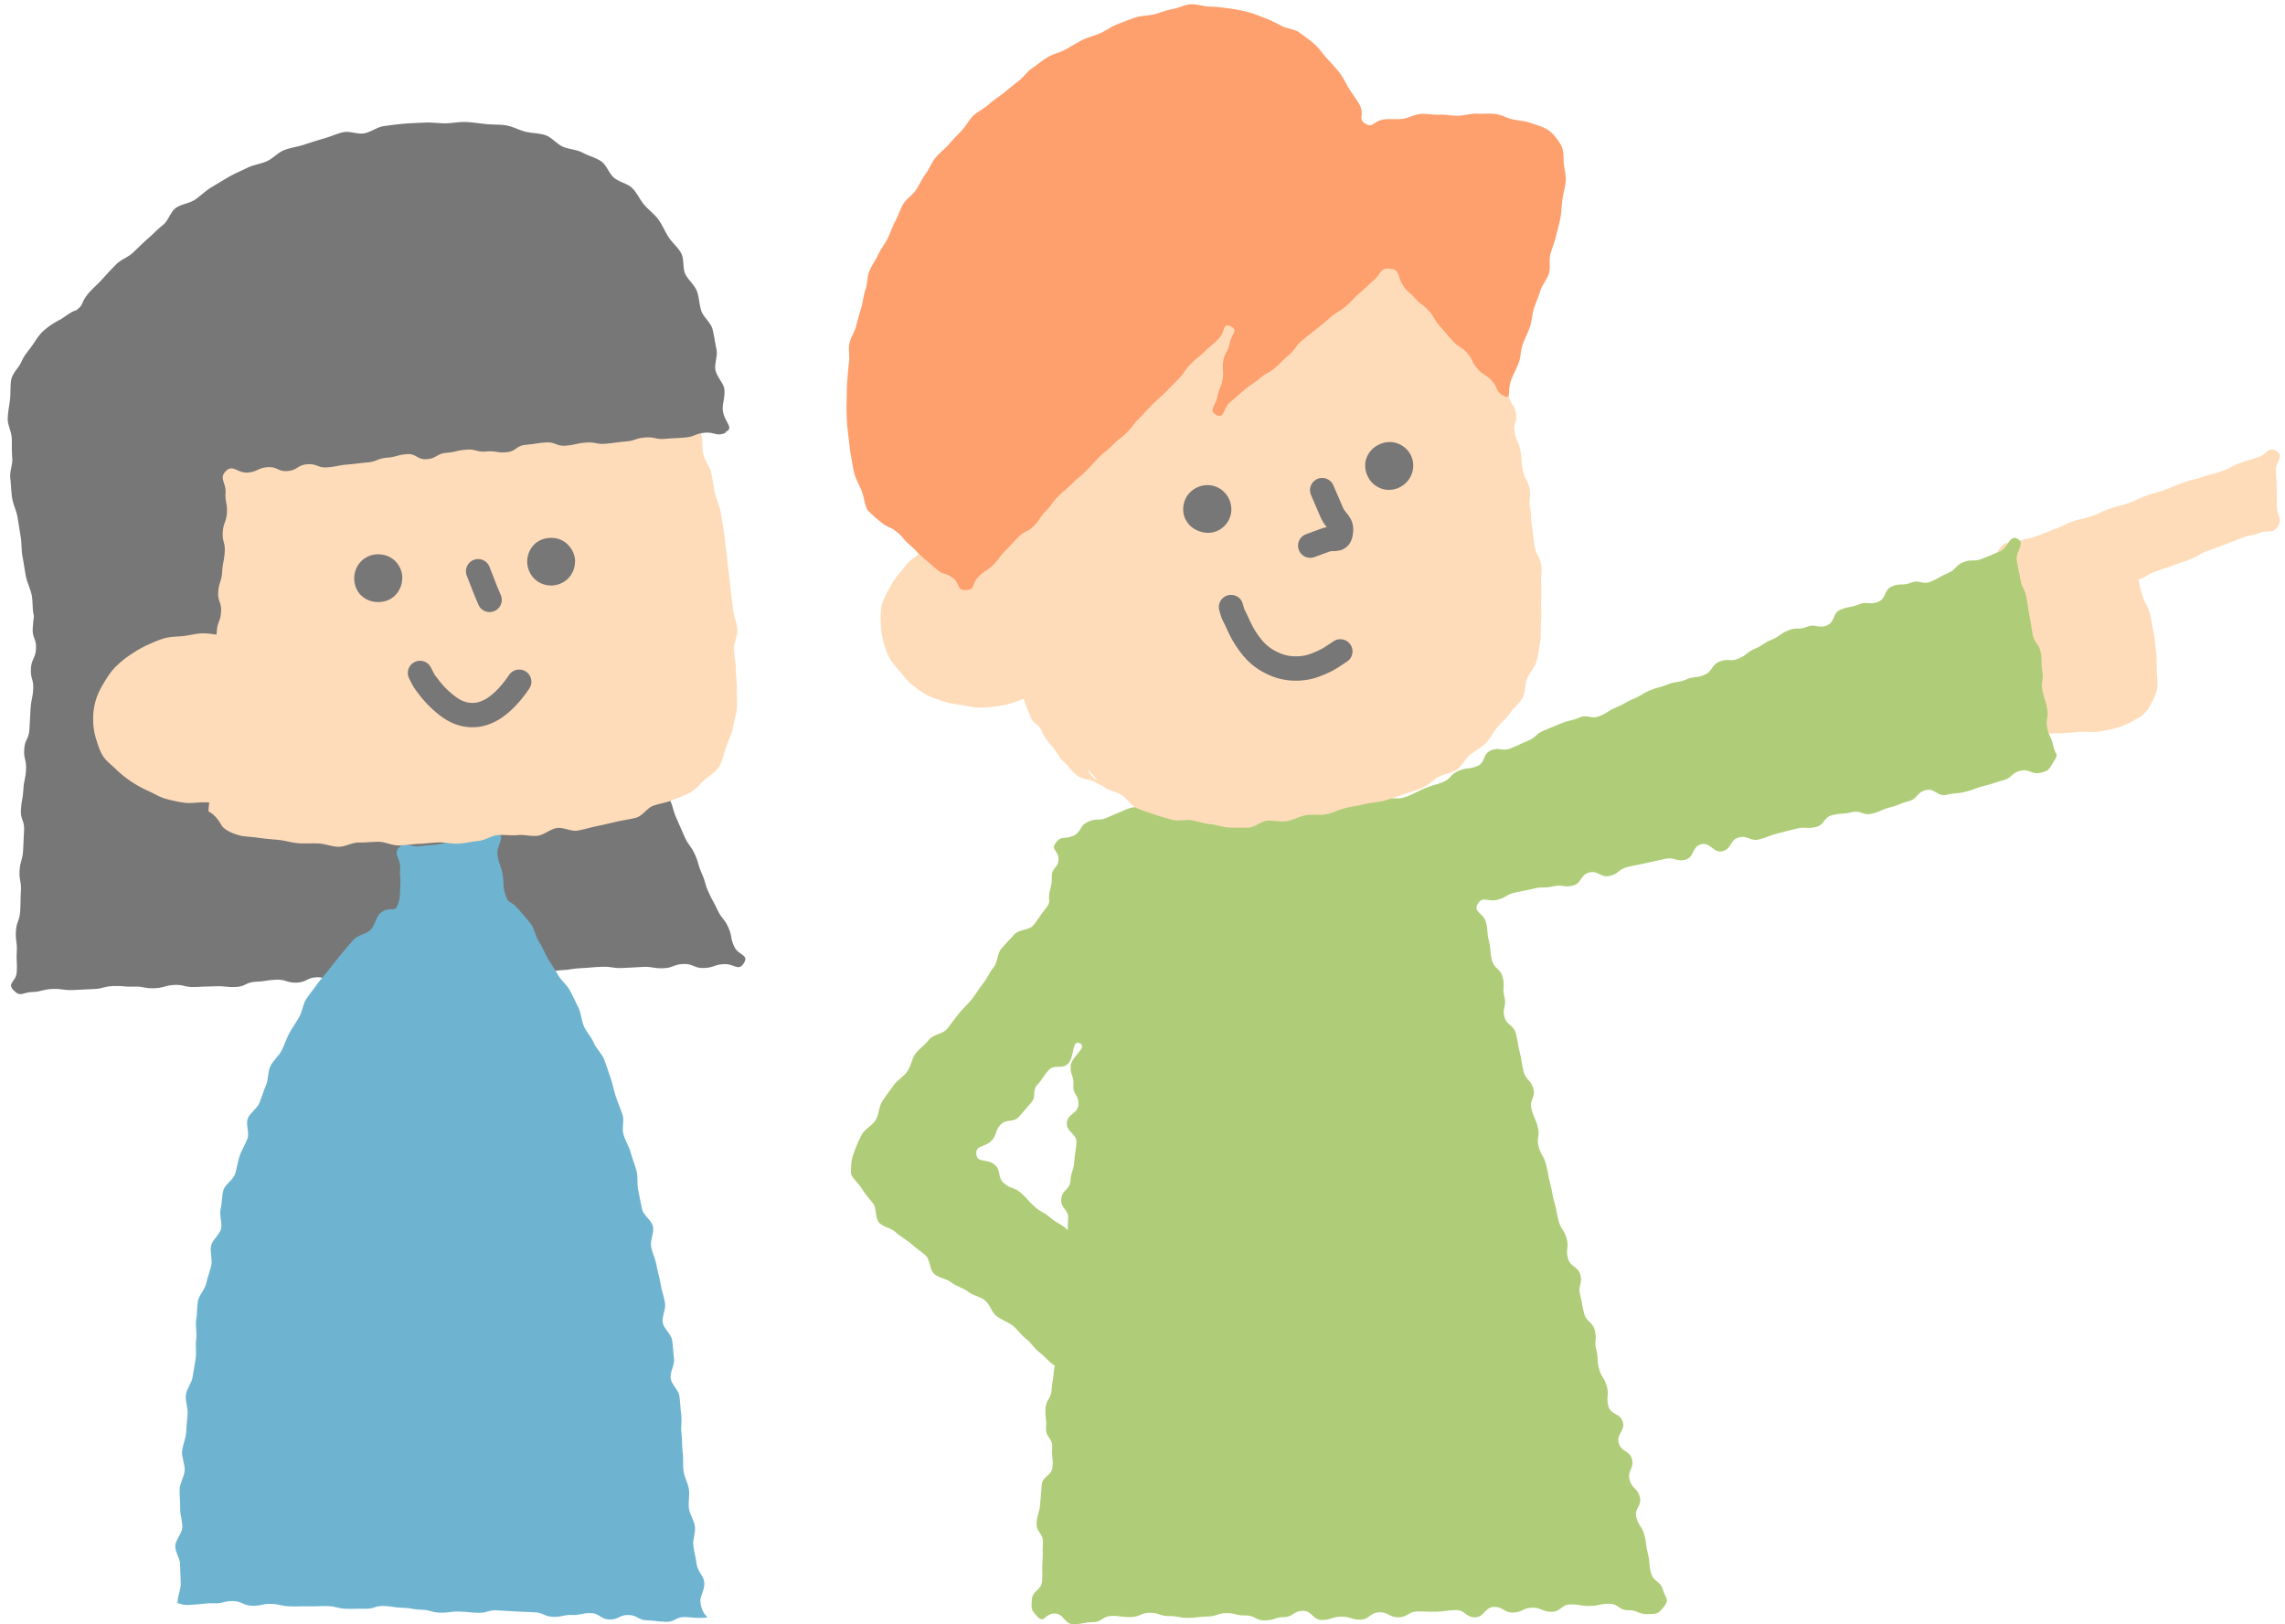 <svg xmlns="http://www.w3.org/2000/svg" width="211" height="150" fill="none" viewBox="0 0 211 150"><path fill="#FFDCB9" d="M184.641 50.674c.506-.754.821-.383 1.665-.675s.889-.18 1.744-.484.832-.349 1.687-.652.81-.417 1.665-.71c.855-.292.889-.19 1.744-.494s.821-.383 1.676-.675c.855-.304.878-.225 1.733-.529s.821-.382 1.676-.686.866-.247 1.721-.551.833-.36 1.688-.664.889-.203 1.744-.506c.855-.304.877-.225 1.732-.518.855-.292.81-.439 1.665-.742.855-.304.866-.27 1.733-.563.866-.293.956-1.046 1.721-.551.72.472-.068.844-.068 1.71s.068.866.068 1.721.022.866.022 1.733c0 .866.563 1.068.068 1.788s-.866.293-1.665.596c-.799.304-.855.158-1.654.462s-.799.315-1.597.619c-.799.303-.799.292-1.609.596-.81.303-.743.45-1.541.754-.799.303-.81.27-1.62.574s-.822.258-1.62.562-.743.45-1.553.754c0 0 .09.55.394 1.54.146.473.506.98.675 1.598.135.53.202 1.114.326 1.7.124.584.135 1.135.214 1.71.079.573.079 1.158.079 1.72 0 .597.135 1.193.045 1.733-.102.607-.372 1.125-.642 1.597a2.94 2.94 0 0 1-1.17 1.204c-.517.293-1.068.608-1.676.799s-1.204.304-1.811.405c-.608.101-1.249 0-1.856.045-.642.034-1.26.135-1.845.124-.687-.011-1.317.078-1.857.033-1.113-.101-1.395.507-1.811-.315-.382-.753-.225-.821-.326-1.654-.101-.832.112-.855.022-1.698-.09-.844-.135-.833-.236-1.665l-.202-1.676c-.102-.844-.169-.833-.27-1.666-.102-.832-.012-.843-.113-1.687s-.079-.833-.18-1.676c-.101-.844-.247-.821-.337-1.665s.27-.923.011-1.721c-.27-.844-.765-.934-.293-1.632z"/><path fill="#777" d="M4.214 39.39c-.653.663-.192.956-.248 1.879-.056.922-.034.933-.09 1.856-.056.922-.18.922-.236 1.856s.349.956.292 1.879c-.056.922 0 .934-.056 1.867-.056.934-.011.934-.067 1.868s-.08.934-.135 1.856c-.057.923-.034.934-.09 1.867-.057.934-.327.912-.383 1.846-.056.933-.124.933-.18 1.856-.056.922.36.956.304 1.89s-.416.911-.473 1.845.27.956.214 1.879c-.056.922-.191.922-.247 1.856-.057.934-.045.934-.102 1.867-.056.934-.427.912-.483 1.845-.057.934.225.945.168 1.88-.056.933-.19.922-.247 1.855-.056.934-.169.923-.225 1.856-.056.934.349.957.292 1.89-.056.934-.033.934-.09 1.868s-.27.922-.326 1.856.18.945.124 1.88c-.056.933-.011.933-.068 1.867-.056.933-.337.911-.393 1.845-.057.934.135.945.078 1.878-.056.934.057.945 0 1.88-.056.933-.945 1.023-.292 1.698.652.675.787.191 1.721.157.945-.033.934-.247 1.868-.28.933-.034.945.134 1.89.1s.933-.056 1.878-.09.934-.247 1.868-.28.945.089 1.879.055c.933-.034.945.18 1.89.147.945-.034.933-.26 1.867-.304.934-.034.945.236 1.89.191s.934-.034 1.879-.067c.945-.034.945.1 1.879.067.933-.034.922-.45 1.856-.484s.934-.157 1.879-.19c.945-.035.956.303 1.89.27.933-.035.922-.451 1.856-.496s.956.518 1.901.484.922-.596 1.856-.641.945-.045 1.879-.08c.934-.033.945.203 1.89.17.945-.034.945.18 1.89.146s.934-.09 1.879-.124.945.158 1.89.124.934-.124 1.879-.158q.945-.033 1.878-.078c.945-.034.923-.44 1.868-.473.945-.034.956.304 1.901.27s.934-.247 1.867-.292c.934-.045.934-.147 1.88-.192.944-.045.944-.09 1.878-.123.934-.034.945.146 1.89.112s.945-.056 1.879-.101c.933-.045.945.157 1.89.123.945-.033.934-.36 1.867-.393.934-.034.957.405 1.902.371s.933-.326 1.878-.36 1.294.709 1.8-.09c.507-.799-.495-.686-.888-1.53-.394-.844-.17-.945-.552-1.789-.382-.843-.596-.742-.99-1.586s-.45-.81-.832-1.654c-.383-.844-.248-.9-.63-1.743-.383-.844-.248-.9-.63-1.744-.383-.844-.563-.765-.945-1.609-.383-.844-.36-.855-.743-1.698-.382-.844-.247-.912-.63-1.756-.382-.843-.619-.742-1.001-1.586s-.135-.956-.517-1.8c-.383-.844-.102-.979-.484-1.822-.383-.844-.642-.732-1.035-1.575-.394-.844-.18-.945-.563-1.79-.382-.843-.495-.798-.877-1.642-.383-.843-.36-.855-.743-1.698-.382-.844-.776-.664-1.158-1.519-.383-.855-.068-.99-.45-1.834-.383-.844-.574-.754-.968-1.609s-.551-.776-.934-1.62c-.382-.843-.382-.855-.765-1.698-.382-.844-.045-1.002-.427-1.845-.383-.844-.506-.788-.9-1.632s-.54-.776-.923-1.62c-.382-.843-.067-.99-.45-1.833-.382-.844-.247-.912-.63-1.755-.382-.844-.607-.754-.99-1.598-.382-.844-.247-.911-.63-1.755-.382-.844-.36-.866-.742-1.71-.383-.844-.686-.709-1.08-1.564s.157-1.327-.653-1.8c-.81-.472-.956.237-1.879.304-.922.068-.933-.079-1.856-.011l-1.845.135c-.922.067-.922.09-1.845.157-.922.068-.934-.067-1.856 0-.922.068-.934-.146-1.856-.078-.923.067-.9.405-1.823.472-.922.068-.91.18-1.833.236-.923.057-.957-.394-1.88-.326s-.877.698-1.8.754c-.922.056-.967-.518-1.89-.45-.922.067-.9.337-1.833.394-.934.056-.934-.124-1.856-.057-.923.068-.934-.045-1.845.023-.911.067-.911.337-1.834.393-.922.057-.911.18-1.834.237-.922.056-.922.09-1.845.157-.922.068-.911.27-1.833.327-.923.056-.923.022-1.845.09-.923.067-.957-.428-1.89-.36-.934.067-.945.686-1.868.562-.99-.146-1.204-.788-1.856-.124z"/><path fill="#6EB4D0" d="M16.398 147.964c0-.585.292-1.103.292-1.688s-.067-1.17-.056-1.744c.011-.573-.462-1.181-.45-1.754.011-.574.63-1.148.652-1.733s-.225-1.181-.202-1.755-.068-1.181-.045-1.755c.022-.574.416-1.148.461-1.721s-.281-1.193-.236-1.766c.045-.574.326-1.148.371-1.722.045-.573.079-1.17.135-1.732s-.225-1.204-.157-1.767c.067-.562.55-1.113.63-1.687.078-.574.202-1.148.28-1.721.08-.574-.044-1.181.046-1.755s-.101-1.204 0-1.767.056-1.181.157-1.743.653-1.069.765-1.632c.113-.562.36-1.125.473-1.687s-.146-1.238-.023-1.789c.124-.551.788-1.012.923-1.575s-.191-1.26-.045-1.811.101-1.193.259-1.744c.157-.551.91-.956 1.08-1.496.168-.54.247-1.147.427-1.687s.529-1.058.72-1.587-.18-1.316.023-1.845.866-.922 1.08-1.451c.213-.529.382-1.114.607-1.631.225-.518.157-1.227.394-1.744.259-.54.776-.934 1.035-1.44.27-.529.439-1.102.709-1.597.292-.53.63-1.002.91-1.486.305-.517.35-1.18.642-1.653.326-.507.72-.957 1.035-1.418.349-.495.776-.922 1.102-1.361.372-.495.743-.945 1.092-1.373.394-.472.765-.933 1.136-1.338.428-.473 1.193-.54 1.564-.9.483-.473.551-1.272.922-1.575.878-.72 1.362.033 1.632-.788s.157-.844.225-1.687c.067-.844-.08-.855-.012-1.7.068-.843-.686-1.293-.101-1.9.585-.608 1.091.022 1.958-.113.866-.135.888-.045 1.755-.18s.832-.371 1.698-.517.889-.045 1.755-.191c.867-.147 1.272-.968 1.958-.417.742.585-.18 1.215-.034 2.149s.349.911.484 1.845-.023.967.27 1.867c.27.844.438.383 1.192 1.283.315.383.732.81 1.148 1.361.315.428.394 1.103.754 1.643.303.461.495 1.023.82 1.575.293.472.63.956.934 1.496.282.495.81.877 1.092 1.429.259.506.529 1.035.787 1.586.248.517.259 1.159.507 1.721.236.518.675.968.91 1.53.226.529.743.968.957 1.53s.383 1.114.585 1.688c.203.573.293 1.147.484 1.721s.427 1.091.619 1.676c.19.585-.09 1.249.09 1.834s.506 1.08.663 1.654.383 1.114.54 1.699.023 1.203.158 1.788.214 1.148.349 1.744.888 1.013 1.012 1.609-.281 1.26-.169 1.856.394 1.125.495 1.721.293 1.148.383 1.744.315 1.147.405 1.744c.09.596-.293 1.226-.214 1.788s.776 1.069.866 1.632.102 1.17.18 1.732c.079.563-.393 1.238-.315 1.8.08.585.731 1.08.81 1.631.079.585.09 1.171.17 1.722.078.585-.057 1.192.022 1.744.078.596.033 1.181.112 1.732.079.596 0 1.192.079 1.732.079.597.416 1.137.495 1.677.079.607-.068 1.203 0 1.755.079.607.484 1.136.551 1.676.079.619-.214 1.238-.146 1.766.079.63.247 1.182.304 1.71.078.653.663 1.159.708 1.665.08.709-.405 1.328-.36 1.778.135 1.552 1.137 1.485.282 1.53s-.856-.045-1.722-.068c-.866-.022-.877.473-1.743.439s-.867-.101-1.733-.135-.855-.473-1.721-.495-.878.439-1.755.416c-.878-.022-.855-.562-1.721-.585s-.878.191-1.744.169c-.867-.023-.878.202-1.744.169-.866-.034-.855-.383-1.721-.417s-.866-.045-1.733-.078c-.866-.034-.866-.068-1.732-.101-.866-.034-.878.247-1.744.225-.866-.023-.866-.091-1.733-.113-.866-.023-.877.124-1.743.101s-.866-.247-1.733-.27c-.866-.022-.866-.157-1.732-.18s-.866-.135-1.733-.169c-.866-.033-.877.282-1.755.259s-.866.023-1.732 0c-.866-.022-.866-.225-1.733-.247-.866-.023-.877.045-1.743.022-.867-.022-.867.034-1.744 0-.878-.034-.866-.202-1.733-.225-.866-.022-.877.203-1.755.169s-.855-.394-1.732-.427c-.878-.023-.878.225-1.755.202-.878-.022-.878.067-1.744.112s-.911.124-1.732-.18z"/><path fill="#FFDCB9" d="M60.835 26.149c.731.55.236.472.563 1.597.146.495.54 1.024.73 1.7.158.54.462 1.09.642 1.72.158.551.169 1.181.338 1.811.146.563.427 1.126.585 1.733.146.574-.192 1.294-.034 1.901.157.608.551 1.103.709 1.71.157.608.247 1.182.393 1.79.147.607.045 1.236.18 1.833.135.596.597 1.113.732 1.71.135.596.213 1.204.326 1.8.112.596.427 1.158.54 1.766.112.607.18 1.215.292 1.811.113.596.135 1.226.225 1.823.09.596.124 1.226.214 1.822s.135 1.227.203 1.823c.067.596.157 1.226.225 1.822.067.596.348 1.215.393 1.812.045.596-.348 1.26-.315 1.856.034.596.17 1.226.17 1.822 0 .63.123 1.238.1 1.834-.022.63.045 1.26-.01 1.845-.068.63-.282 1.238-.383 1.811-.124.63-.44 1.181-.62 1.733-.202.618-.303 1.226-.595 1.721-.327.563-.878.832-1.317 1.215-.438.382-.776.877-1.36 1.204-.496.28-1.08.461-1.677.72-.54.236-1.148.303-1.755.517-.563.192-.968.923-1.586 1.103-.574.157-1.193.225-1.812.37-.618.147-1.18.282-1.8.406-.618.124-1.18.315-1.8.416-.618.102-1.282-.326-1.9-.236-.62.09-1.148.619-1.756.709-.607.09-1.249-.124-1.856-.057-.608.068-1.238-.056-1.845 0-.608.057-1.181.484-1.8.54s-1.215.214-1.834.248-1.237-.135-1.856-.112c-.619.022-1.226.112-1.834.134-.607.023-1.237.136-1.845.147s-1.237-.338-1.845-.338-1.237.08-1.845.068-1.249.405-1.856.393c-.63-.01-1.238-.28-1.834-.303-.641-.034-1.26.022-1.845-.023-.641-.045-1.249-.247-1.822-.304-.664-.067-1.272-.112-1.834-.19-.698-.113-1.339-.102-1.834-.237-.866-.236-1.462-.619-1.631-.923-.518-.933-1.069-1.282-1.62-1.462-1.17-.383-1.091-.214-2.081.394-.788.483-.822-.113-1.88-.08-.55.023-1.135.08-1.777-.066-.562-.135-1.057-.383-1.597-.743-.473-.315-.9-.641-1.294-1.193a6.3 6.3 0 0 1-.832-1.575c-.192-.528-.608-1.035-.72-1.71-.09-.562.213-1.192.19-1.867s-.528-1.339-.438-1.901c.101-.686.776-1.125 1.024-1.632.292-.607.427-1.226.877-1.608.484-.405.99-.889 1.575-1.08s1.26-.36 1.89-.405 1.294.19 1.89.247c.675.068 1.34.045 1.89.158 1.07.236 1.08 1.372 1.857.843.753-.517-.462-.776-.653-1.923-.079-.518 0-1.16-.101-1.845-.079-.563-.36-1.148-.428-1.8a63 63 0 0 1-.18-1.834c-.056-.585.147-1.215.113-1.845-.034-.596.202-1.215.18-1.845s-.113-1.204-.113-1.823c0-.618-.37-1.226-.36-1.845.012-.618.192-1.214.237-1.833s-.023-1.238.033-1.845c.057-.608.473-1.181.563-1.778.09-.596.236-1.204.371-1.789s-.022-1.282.146-1.867c.17-.585.54-1.125.765-1.687s.383-1.193.664-1.722.518-1.147.878-1.642.82-.956 1.248-1.384.945-.821 1.474-1.192c.495-.35.99-.777 1.564-1.08.529-.282 1.271-.192 1.867-.428.563-.236 1.148-.405 1.755-.608.608-.202 1.08-.663 1.7-.843.618-.18 1.26-.057 1.878-.203.619-.146 1.192-.326 1.811-.45.619-.123 1.181-.483 1.8-.585s1.226-.281 1.845-.36 1.305.315 1.924.248c.619-.068 1.204-.507 1.822-.563.62-.056 1.272.135 1.89.09.62-.045 1.26-.056 1.88-.101.618-.045 1.237-.416 1.855-.45.62-.034 1.272.191 1.89.169.62-.023 1.272 0 1.88-.012.652-.01 1.27.08 1.878.08.652 0 1.282-.237 1.879-.237.675 0 1.293.169 1.867.18.709.011 1.339.135 1.868.158 1.18.045.978-.518 1.72.056z"/><path fill="#777" d="M37.143 53.407c0 .608-.26 1.17-.653 1.576-.394.405-.968.618-1.575.618a2.25 2.25 0 0 1-1.575-.618c-.405-.394-.63-.968-.63-1.576 0-.607.236-1.17.641-1.574a2.2 2.2 0 0 1 1.575-.642c.619 0 1.181.236 1.575.63s.653.968.653 1.575zm15.952-1.541a2.22 2.22 0 0 1-.642 1.564 2.22 2.22 0 0 1-1.563.641c-.608 0-1.17-.236-1.564-.641a2.24 2.24 0 0 1-.641-1.564c0-.607.236-1.17.64-1.575.406-.405.957-.618 1.576-.618s1.158.236 1.552.64c.394.406.653.946.653 1.553z"/><path stroke="#777" stroke-linecap="round" stroke-linejoin="round" stroke-width="2.25" d="m44.151 52.755.518 1.328c.259.663.27.663.54 1.316m-6.424 6.75c.394.765.315.675.911 1.44a8.6 8.6 0 0 0 1.182 1.237c.427.372.9.731 1.428.945a3.4 3.4 0 0 0 1.688.248c.506-.056 1.046-.248 1.597-.596.417-.27.855-.642 1.294-1.114a11 11 0 0 0 1.058-1.35"/><path fill="#777" d="M67.011 39.964c-.832.382-1.001-.08-1.924 0-.922.078-.888.36-1.81.439-.923.078-.923.044-1.835.123-.91.079-.945-.191-1.856-.123-.911.067-.9.292-1.811.37-.911.08-.911.124-1.834.203-.922.079-.934-.18-1.856-.101-.923.079-.911.202-1.823.281-.91.079-.956-.36-1.867-.292-.911.067-.911.135-1.834.213-.922.08-.877.608-1.789.687-.91.078-.933-.147-1.856-.068-.922.079-.945-.247-1.867-.168-.923.078-.912.213-1.823.292s-.877.506-1.8.585c-.911.079-.967-.54-1.879-.461-.91.078-.9.247-1.822.326-.923.079-.9.36-1.811.438-.923.08-.912.113-1.834.192-.923.079-.911.18-1.834.259-.922.078-.956-.36-1.879-.282-.922.08-.877.54-1.8.62-.922.078-.967-.428-1.878-.35-.912.08-.89.417-1.812.495-.922.08-1.372-.798-2.025-.135-.652.664.034 1.07-.022 1.992s.18.933.124 1.845c-.057.91-.327.9-.383 1.811s.248.934.18 1.845c-.067.911-.18.911-.236 1.822s-.293.9-.36 1.823c-.068.922.315.933.259 1.856-.057.922-.338.9-.394 1.811-.056.912-.135.912-.191 1.823-.057.911-.023.922-.09 1.834-.068.91-.17.91-.225 1.822-.057.911-.158.911-.214 1.823-.056.91.304.944.247 1.856-.056.911-.213.911-.27 1.822-.056.912.26.934.203 1.856-.056.923 0 .923-.045 1.846-.045.922-.124.91-.18 1.833s-.225.912-.281 1.823.202.934.146 1.856c-.056.923-.146.911-.54 1.755s-.596.113-1.71-.27c-.506-.169-.945-.731-1.586-1.069a13 13 0 0 1-1.587-.967c-.483-.338-.99-.653-1.496-1.103-.45-.393-.81-.888-1.249-1.372-.405-.439-1.305-.517-1.698-1.058-.36-.483-.675-1.057-1.024-1.62-.315-.517-.518-1.147-.821-1.732-.282-.54-.135-1.294-.394-1.901-.236-.563-1.035-.923-1.26-1.542-.203-.573 0-1.305-.203-1.935-.18-.585-.123-1.237-.28-1.878-.147-.597-.81-1.092-.935-1.733-.123-.596-.27-1.192-.393-1.777-.124-.585-.18-1.204-.304-1.8s-.416-1.159-.54-1.755-.056-1.238-.18-1.823-.428-1.159-.54-1.755-.191-1.215-.304-1.8-.067-1.237-.169-1.822c-.1-.585-.19-1.215-.292-1.8s-.405-1.182-.495-1.767-.101-1.237-.169-1.822c-.079-.619.236-1.26.18-1.856-.056-.62-.022-1.227-.045-1.823-.022-.63-.394-1.226-.371-1.822.011-.63.157-1.238.214-1.812.067-.63 0-1.27.123-1.845.147-.618.71-1.068.934-1.608.236-.574.63-.98.979-1.474.349-.495.607-.979 1.069-1.384.46-.405.9-.697 1.462-.99.506-.259.934-.72 1.553-.9.753-.574.337-.585 1.09-1.519.338-.416.833-.82 1.317-1.36.383-.428.81-.89 1.294-1.373.416-.428 1.08-.63 1.564-1.092.438-.416.866-.855 1.36-1.282.462-.394.878-.855 1.396-1.26.484-.383.652-1.193 1.181-1.564s1.238-.405 1.766-.765c.53-.36.957-.81 1.508-1.136s1.069-.653 1.62-.968 1.125-.55 1.699-.832c.573-.281 1.215-.349 1.8-.608.585-.258 1.023-.81 1.62-1.035.596-.225 1.226-.292 1.833-.495a37 37 0 0 1 1.8-.562c.608-.169 1.182-.45 1.8-.585.62-.135 1.317.225 1.947.101.63-.123 1.17-.574 1.8-.664a34 34 0 0 1 1.878-.225c.642-.056 1.25-.067 1.89-.1.642-.035 1.25.067 1.89.067.642 0 1.25-.147 1.89-.124.642.022 1.26.135 1.868.191.641.068 1.282.023 1.879.124.596.101 1.203.439 1.788.585s1.283.124 1.857.326c.573.203 1.035.81 1.597 1.058.563.247 1.271.258 1.811.55s1.215.45 1.722.8c.506.348.72 1.136 1.203 1.53.484.393 1.227.517 1.665.945.44.427.698 1.068 1.103 1.54.405.473.945.856 1.305 1.35.36.496.607 1.103.945 1.632s.877.945 1.17 1.496c.292.552.112 1.35.371 1.902.259.55.844 1 1.069 1.575.225.573.214 1.26.416 1.845.203.585.866 1.068 1.024 1.653.169.619.236 1.26.371 1.857.146.64-.202 1.35-.09 1.935.124.663.743 1.203.821 1.766.09.698-.19 1.372-.146 1.901.101 1.17 1.114 1.665.27 2.059z"/><path fill="#FFDCB9" d="M29.01 66.356c0 .608-.035 1.204-.203 1.767-.17.562-.552 1.035-.867 1.552s-.562 1.046-.99 1.474-.843.844-1.35 1.181c-.506.338-1.046.551-1.597.799-.551.247-1.114.348-1.699.517s-1.125.338-1.721.416c-.596.08-1.17.034-1.778.034-.607 0-1.203.113-1.788.034a13 13 0 0 1-1.744-.371c-.563-.158-1.091-.495-1.62-.731a10.3 10.3 0 0 1-1.541-.855 9.5 9.5 0 0 1-1.373-1.103c-.427-.427-.945-.787-1.249-1.282-.303-.495-.483-1.103-.652-1.665a6 6 0 0 1-.236-1.756 6 6 0 0 1 .258-1.743c.169-.563.44-1.08.754-1.598.315-.517.619-1.001 1.046-1.429a9 9 0 0 1 1.373-1.125c.506-.337.99-.64 1.541-.888s1.08-.495 1.665-.653c.585-.157 1.181-.124 1.777-.202.597-.08 1.16-.237 1.767-.237s1.192.124 1.777.203 1.204.09 1.767.248c.562.157 1.136.416 1.665.663.528.248 1.046.596 1.518.923.507.337 1.035.64 1.44 1.046.428.427.754.945 1.07 1.429.314.483.54 1.057.708 1.62.169.562.27 1.147.27 1.743z"/><path fill="#AFCD78" d="M113.631 69.9c-.889.079-.743.934-1.564 1.305s-.664.709-1.474 1.069-.967.033-1.777.405c-.81.37-.99-.023-1.8.349-.821.37-.585.888-1.395 1.26-.821.37-.923.146-1.733.506s-.832.349-1.642.709-.979.022-1.789.393-.562.945-1.384 1.305c-.82.36-1.08-.079-1.597.653-.461.64.27.697.27 1.485 0 .787-.619.787-.619 1.575s-.045.72-.213 1.485c-.18.866.258.798-.473 1.653-.326.383-.608.923-1.046 1.43-.349.415-1.35.348-1.755.832-.36.427-.799.844-1.193 1.316-.371.439-.315 1.249-.709 1.721-.37.45-.596 1.024-.978 1.496-.383.473-.653.98-1.035 1.452-.383.472-.822.843-1.193 1.316-.371.472-.72.934-1.08 1.406s-1.294.506-1.654.979c-.36.472-.888.821-1.248 1.294-.36.472-.428 1.17-.765 1.653-.338.484-.934.81-1.272 1.283-.348.506-.72.979-1.035 1.462-.337.518-.315 1.249-.607 1.733-.326.54-1.024.844-1.282 1.327-.316.585-.54 1.193-.732 1.677-.281.686-.292 1.44-.281 1.878.011.439.664.889 1.024 1.497.258.427.619.843 1.024 1.338.337.417.157 1.339.573 1.789.371.394 1.125.484 1.553.9.394.383.945.641 1.383 1.035.417.383.9.686 1.34 1.08.438.394.36 1.339.798 1.71s1.136.428 1.586.788 1.08.483 1.53.843 1.114.439 1.564.799.608 1.103 1.058 1.451 1.046.54 1.496.878.776.889 1.237 1.226c.473.349.776.911 1.227 1.238.483.36.843.843 1.293 1.158.495.36 1.283.259 1.71.563.529.382 1.024.686 1.418.956.888.619.866 1.823 1.237 1.046s.54-.753.585-1.586c.045-.832-.866-.877-.821-1.71.045-.832.54-.798.585-1.631.045-.832-.203-.844-.158-1.665s-.045-.833 0-1.665.664-.799.709-1.631c.045-.833.428-1.024.09-1.789-.349-.81-.652-.765-1.316-1.35s-.979-.225-1.654-.81-.54-.731-1.204-1.305-.798-.439-1.462-1.013-.799-.438-1.462-1.023c-.664-.585-.586-.686-1.25-1.26-.663-.574-.9-.315-1.563-.9-.664-.585-.191-1.125-.866-1.71s-1.62-.102-1.688-.99c-.067-.833.821-.597 1.395-1.204.574-.608.281-.889.855-1.496.574-.608 1.114-.113 1.688-.731.573-.619.528-.642 1.102-1.261s.045-1.102.619-1.721.461-.72 1.035-1.327c.574-.608 1.237 0 1.811-.62.574-.618.304-2.238 1.058-1.855.753.382-.777 1.203-.844 2.08-.068.878.315.912.248 1.79-.068.877.528.922.46 1.8-.067.877-1.012.81-1.068 1.687-.056.878.956.956.889 1.834-.068.877-.135.877-.203 1.755-.067.877-.292.866-.349 1.744-.056.877-.787.821-.855 1.71s.71.933.642 1.811 0 .889-.057 1.766c-.056.878-.404.855-.46 1.733-.057.877-.35.855-.417 1.743s-.236.867-.304 1.744c-.067.878.259.9.191 1.778-.067.877.192.9.124 1.777-.067.878.259.9.191 1.789-.067.889-.517.844-.585 1.721s-.146.878-.213 1.755c-.068.878-.507.844-.563 1.733-.056.888.124.9.056 1.777-.067.878.63.934.563 1.811-.067.878.101.889.034 1.767-.068.877-.945.821-1.002 1.699-.056.877-.078.877-.146 1.754-.067.878-.27.867-.326 1.744-.056.878.641.934.585 1.823s.022.888-.045 1.766c-.068.877.034.889-.034 1.777-.067.889-.877.822-.945 1.71-.067.889-.067.957.54 1.598.608.641.653-.304 1.541-.315.89-.011.9 1.001 1.778.99.877-.011.877-.18 1.766-.191s.878-.563 1.755-.574c.878-.011.889.124 1.766.101.878-.022.878-.382 1.756-.394.877-.011.888.316 1.766.304.877-.011.889.18 1.766.169.878-.011.877-.113 1.766-.124s.878-.303 1.766-.315c.889-.011.889.236 1.767.214.877-.023.888.472 1.777.461s.878-.292 1.755-.304c.878-.011.878-.573 1.755-.585.878-.011.9.855 1.778.844.877-.011.877-.292 1.766-.304.889-.011.889.282 1.766.27.878-.011.878-.652 1.755-.675.878-.022.889.473 1.778.462.888-.012.877-.529 1.755-.54s.888.045 1.766.022c.877-.022.877-.135 1.766-.146s.9.675 1.778.664c.877-.012.866-.934 1.743-.956.878-.023.889.539 1.778.517s.878-.439 1.766-.45c.889-.011.889.394 1.778.382.888-.011.877-.675 1.755-.686s.888.169 1.777.146c.889-.022.878-.191 1.766-.202.889-.011.9.608 1.789.596.889-.011.9.383 1.778.36.877-.022.978.011 1.518-.697.54-.709.135-.698-.101-1.553s-.866-.686-1.102-1.541-.056-.9-.281-1.755-.102-.889-.327-1.744-.506-.776-.742-1.631c-.237-.855.551-1.058.315-1.913s-.72-.72-.945-1.575.45-1.035.225-1.89-.99-.652-1.227-1.507c-.236-.855.619-1.08.383-1.935s-1.114-.619-1.339-1.474.09-.934-.135-1.789-.483-.787-.72-1.642c-.236-.855-.033-.911-.258-1.755s.089-.945-.136-1.8-.764-.72-.989-1.575-.147-.878-.372-1.733.259-.99.023-1.833c-.237-.844-.923-.675-1.148-1.53s.113-.945-.112-1.8-.507-.777-.743-1.643-.157-.877-.394-1.732c-.236-.855-.168-.878-.393-1.733s-.147-.877-.372-1.732-.45-.799-.686-1.654.146-.956-.079-1.811-.36-.822-.585-1.677.405-1.023.169-1.878-.675-.743-.9-1.598-.124-.889-.349-1.744c-.225-.854-.135-.888-.36-1.743s-.832-.698-1.057-1.553.225-.979 0-1.834.067-.933-.158-1.8c-.225-.866-.753-.72-.99-1.575-.236-.855-.056-.91-.281-1.766-.225-.855-.056-.911-.281-1.766s-1.204-.912-.754-1.677c.45-.764.911-.157 1.778-.37.866-.214.798-.473 1.665-.676.866-.202.877-.157 1.732-.37.855-.215.911 0 1.778-.203.866-.203.945.135 1.811-.068s.675-1.001 1.53-1.215c.855-.213 1.035.518 1.901.315.867-.202.765-.607 1.631-.821.867-.214.878-.169 1.744-.371.867-.203.866-.18 1.733-.383.866-.202.99.293 1.845.09.866-.214.619-1.226 1.485-1.44s1.125.855 1.98.642c.855-.214.652-1.07 1.518-1.272.867-.202 1.013.394 1.868.18s.832-.337 1.699-.551c.866-.214.855-.225 1.721-.439s.934.056 1.789-.146c.855-.203.697-.911 1.563-1.114.867-.202.9-.045 1.767-.259.866-.213 1.001.35 1.867.135.866-.213.821-.37 1.688-.585.866-.213.832-.348 1.687-.562s.72-.81 1.586-1.024 1.069.641 1.935.428.9-.068 1.767-.282.832-.326 1.71-.54c.877-.213.844-.292 1.71-.506s.753-.686 1.62-.889c.866-.213 1.012.383 1.879.18.866-.202.731-.337 1.226-1.08.495-.742.101-.54-.068-1.395s-.394-.81-.562-1.665.157-.91 0-1.766c-.158-.855-.27-.832-.439-1.687s.146-.911-.011-1.767c-.158-.855.011-.888-.146-1.743-.158-.855-.563-.776-.732-1.632s-.135-.866-.304-1.72c-.168-.856-.112-.867-.281-1.722s-.405-.81-.562-1.665-.169-.855-.327-1.721c-.157-.867.833-1.61.068-2.037s-.855.833-1.654 1.17c-.798.338-.799.338-1.597.664-.799.327-.945 0-1.744.315s-.653.698-1.451 1.024c-.799.326-.754.439-1.564.776-.81.338-1.035-.225-1.834.101-.799.327-.934 0-1.744.338-.81.337-.483 1.102-1.293 1.429s-.979-.09-1.778.236-.877.157-1.676.484-.473 1.125-1.283 1.462c-.81.338-1.023-.203-1.822.124-.799.326-.934 0-1.744.337-.81.327-.731.53-1.53.855-.799.327-.731.495-1.541.833s-.698.574-1.508.911-.956-.056-1.766.281c-.81.338-.585.878-1.384 1.216s-.899.1-1.698.438-.889.124-1.688.45c-.81.326-.855.225-1.654.551s-.742.473-1.552.8c-.81.325-.754.45-1.564.775-.81.327-.742.484-1.552.81s-1.024-.213-1.834.124c-.81.338-.855.203-1.665.529s-.799.337-1.609.663c-.81.327-.686.63-1.485.957-.81.326-.787.371-1.597.697-.81.327-1.001-.157-1.811.18-.81.338-.484 1.137-1.283 1.463s-.9.09-1.71.427c-.81.338-.653.72-1.451 1.046-.799.327-.855.226-1.654.563-.799.338-.776.405-1.586.731-.81.327-.923.158-1.8.214-.923.068-1.013.293-1.924.09s-.799-.697-1.699-.9c-.9-.202-.844-.461-1.755-.675s-1.012.281-1.924.079c-.911-.203-.81-.63-1.71-.833s-.945-.022-1.856-.225c-.911-.202-1.192.394-2.013-.033-.957-.495-.743-1.407-1.665-1.317z"/><path fill="#FFDCB9" d="M136.581 20.693c.293.843.056.888.214 1.766.157.877.416.82.574 1.698s.011.9.169 1.778c.157.877.258.855.416 1.733.157.877.033.9.191 1.766.157.866.27.854.427 1.732.158.878.327.844.484 1.721.158.878-.191.934-.034 1.812.158.877.124.877.282 1.755s.517.81.675 1.676c.157.866-.259.945-.102 1.822s.372.833.529 1.71c.158.878.057.89.214 1.767.158.877.461.821.619 1.698.157.878-.102.923.056 1.8.157.878.023.9.18 1.778.158.877.09.889.248 1.766.157.878.438.833.596 1.71.101.597-.068 1.215-.011 1.8.056.585 0 1.181 0 1.766s.045 1.182-.012 1.767.034 1.203-.079 1.788c-.112.585-.146 1.204-.326 1.767s-.63 1.046-.866 1.586-.146 1.26-.427 1.789-.833.91-1.159 1.406-.81.877-1.193 1.339c-.382.46-.63 1.023-1.057 1.45-.428.428-.979.687-1.44 1.07-.462.382-.72 1.023-1.204 1.361s-1.17.382-1.688.664c-.517.28-.944.776-1.496 1.012-.551.237-1.125.417-1.698.597-.574.18-1.171.404-1.767.584s-1.237.17-1.845.327-1.215.225-1.822.37c-.608.147-1.159.451-1.778.575s-1.26-.023-1.879.09c-.618.112-1.17.461-1.788.551s-1.204-.101-1.766-.045c-.597.056-1.148.608-1.71.63-.608.023-1.204.023-1.767 0-.607-.011-1.181-.259-1.743-.304-.608-.056-1.159-.259-1.71-.36-.597-.101-1.238.09-1.789-.045a22 22 0 0 1-1.699-.495c-.574-.202-1.159-.371-1.665-.607-.563-.26-.889-.912-1.361-1.193-.54-.326-1.193-.405-1.609-.731-.529-.405-.844-.945-1.204-1.294-.787-.754-1.743-1.957-1.046-1.44.832.63.439 1.08 1.204 1.8s1.26.248 1.901 1.069c-.394 0-1.069-.225-1.71-.597-.45-.258-1.181-.247-1.676-.618-.45-.349-.788-.9-1.215-1.271-.462-.405-.698-1.002-1.058-1.395-.495-.54-.787-.99-.922-1.34-.327-.82-.776-.64-1.103-1.462-.326-.82-.315-.82-.652-1.642-.338-.821.034-.968-.293-1.789s-.303-.832-.63-1.654c-.326-.82-.349-.81-.686-1.63-.338-.822-.461-.766-.787-1.587-.327-.821-.394-.799-.72-1.62-.327-.821-.428-.776-.765-1.598-.338-.82.01-.956-.316-1.777s-.787-.641-1.113-1.462c-.327-.822-.147-.9-.473-1.71s-.54-.732-.877-1.553c-.338-.821-.225-.866-.552-1.688-.326-.82-.18-.877-.517-1.698-.337-.822-.585-.72-.922-1.541-.338-.822-.046-.946-.383-1.767-.338-.821-.495-.742-.562-1.631s.382-.304 1.282-.99c.394-.304.754-.799 1.305-1.204.428-.326.9-.675 1.418-1.057.45-.327.933-.664 1.44-1.024.46-.326 1.057-.495 1.563-.844.462-.326.979-.619 1.474-.967.472-.327.72-1.013 1.215-1.35s1.08-.484 1.575-.822 1.148-.382 1.654-.697.934-.72 1.44-1.035.979-.652 1.485-.968c.506-.314 1.102-.438 1.62-.742.517-.304.821-.911 1.339-1.204.517-.292 1.012-.607 1.53-.9.517-.292 1.214-.236 1.732-.517.517-.282.799-1.013 1.328-1.283.528-.27 1.023-.596 1.552-.855s1.136-.382 1.665-.63c.529-.247 1.024-.619 1.564-.855s1.147-.337 1.687-.573c.54-.237 1.204-.17 1.755-.383.551-.214.956-.821 1.508-1.024.551-.202 1.125-.416 1.676-.585s1.26.056 1.823-.101c.562-.158 1.136-.337 1.698-.473.563-.134 1.092-.607 1.665-.708.574-.102 1.204-.079 1.778-.135.607-.056 1.203.079 1.777.067.608 0 1.17.124 1.744.18.607.056 1.249-.27 1.811-.135.563.135 1.17.36 1.699.574s.855.889 1.35 1.215 1.058.473 1.485.889z"/><path stroke="#777" stroke-linecap="round" stroke-linejoin="round" stroke-width="2.25" d="M122.091 45.263c.427 1.012.439 1 .866 2.013.428 1.013 1.058.957.833 2.037-.158.73-.687.292-1.395.562-.709.27-.709.248-1.407.517"/><path fill="#FFDCB9" d="M81.344 57.491q0 .844.203 1.654c.135.54.303 1.069.562 1.564s.641.9 1.001 1.327c.36.428.686.866 1.136 1.226s.878.687 1.384.945c.507.26 1.024.417 1.564.597s1.069.225 1.631.315 1.08.236 1.654.236 1.125-.056 1.665-.135a9.3 9.3 0 0 0 1.631-.394c.529-.18 1.024-.45 1.508-.709a9.5 9.5 0 0 0 1.383-.91c.428-.338.934-.653 1.283-1.08s.698-.9.956-1.385a7 7 0 0 0 .608-1.575c.135-.54.123-1.102.123-1.676s-.135-1.102-.27-1.642a6.5 6.5 0 0 0-.607-1.542c-.27-.495-.45-1.035-.821-1.462s-.822-.743-1.272-1.103a9 9 0 0 0-1.383-.933 9.7 9.7 0 0 0-1.53-.664 10.3 10.3 0 0 0-1.62-.394c-.551-.09-1.103-.078-1.665-.078s-1.136-.034-1.677.056c-.54.09-1.113.202-1.642.37a9.4 9.4 0 0 0-1.541.676c-.484.259-1.002.551-1.429.889s-.754.843-1.114 1.26c-.36.416-.663.888-.922 1.372s-.563.979-.698 1.519-.123 1.102-.123 1.665z"/><path fill="#777" d="M126.309 44.014c.27.551.732.933 1.26 1.113.529.18 1.137.147 1.677-.123s.933-.72 1.125-1.26.18-1.148-.09-1.699a2.22 2.22 0 0 0-1.283-1.114c-.529-.18-1.136-.135-1.687.135s-.945.72-1.137 1.26c-.191.54-.135 1.136.135 1.688m-16.818 3.971c.27.551.754.911 1.294 1.091s1.136.191 1.687-.078c.552-.27.945-.743 1.125-1.283s.135-1.147-.135-1.687a2.2 2.2 0 0 0-1.271-1.114 2.2 2.2 0 0 0-1.687.123c-.552.27-.945.72-1.125 1.26s-.169 1.148.101 1.7z"/><path stroke="#777" stroke-linecap="round" stroke-linejoin="round" stroke-width="2.25" d="M113.676 56.063c.214.81.225.652.63 1.54.202.45.45.968.787 1.463.304.45.642.9 1.058 1.283a5.2 5.2 0 0 0 1.384.91 4.8 4.8 0 0 0 1.586.451 5.3 5.3 0 0 0 1.665-.09c.495-.113 1.012-.326 1.564-.585.461-.225.911-.54 1.417-.878"/><path fill="#FEA06E" d="M128.29 24.81c-.867-.067-.765.506-1.418 1.057-.652.552-.63.608-1.294 1.17-.663.563-.596.642-1.26 1.204-.663.563-.742.462-1.406 1.024s-.664.562-1.339 1.114c-.675.55-.697.528-1.361 1.09s-.517.744-1.181 1.295-.608.63-1.271 1.192c-.664.563-.777.428-1.44.99-.664.563-.732.484-1.395 1.046-.664.563-.653.574-1.328 1.148s-.506 1.575-1.282 1.181c-.777-.393-.045-.855.101-1.687s.349-.799.484-1.631c.135-.833-.079-.867.067-1.7.146-.832.439-.787.585-1.62.146-.832.855-1.18.09-1.54s-.495.517-1.102 1.136-.664.562-1.283 1.17-.686.551-1.294 1.159c-.607.607-.495.73-1.102 1.35-.608.618-.608.63-1.215 1.237s-.653.585-1.26 1.192c-.608.608-.585.642-1.193 1.25-.607.607-.528.697-1.136 1.304s-.697.529-1.305 1.148c-.607.619-.675.551-1.294 1.17-.618.618-.573.652-1.192 1.26-.619.607-.675.55-1.294 1.17-.619.618-.664.562-1.282 1.181-.62.619-.507.72-1.125 1.339-.62.618-.484.754-1.092 1.361-.607.608-.82.405-1.428 1.024-.608.618-.597.64-1.204 1.26-.608.618-.529.709-1.148 1.327-.618.62-.753.484-1.36 1.114s-.26 1.159-1.126 1.204-.517-.54-1.17-1.08-.877-.282-1.519-.822c-.64-.54-.64-.562-1.282-1.102-.641-.54-.585-.619-1.226-1.17-.642-.551-.552-.664-1.204-1.204-.653-.54-.81-.36-1.463-.9-.652-.54-.675-.54-1.26-1.158-.247-.518-.303-1.17-.506-1.7-.202-.528-.517-1.045-.675-1.597-.157-.55-.214-1.136-.326-1.698s-.146-1.137-.225-1.71a22 22 0 0 1-.158-1.71 22 22 0 0 1-.01-1.722c.01-.574.01-1.147.055-1.721s.08-1.136.158-1.721c.079-.585-.068-1.17.034-1.744.1-.574.495-1.069.63-1.631s.292-1.103.46-1.665c.17-.563.203-1.136.395-1.688.19-.551.146-1.17.36-1.71.213-.54.585-1.012.82-1.54.237-.53.62-.98.878-1.497.26-.518.417-1.08.698-1.586.281-.507.439-1.08.731-1.576.293-.495.866-.82 1.181-1.305.315-.483.552-1.023.89-1.485.337-.46.55-1.035.91-1.485s.855-.798 1.227-1.237c.37-.439.787-.844 1.18-1.26.395-.416.665-.967 1.07-1.372s.978-.653 1.406-1.035c.427-.383.922-.698 1.372-1.047.45-.348.9-.753 1.373-1.102.472-.349.81-.889 1.305-1.226.495-.338.945-.72 1.451-1.024s1.125-.417 1.643-.709c.517-.292 1.012-.596 1.54-.866.53-.27 1.115-.383 1.655-.63.54-.248 1.023-.608 1.575-.822.551-.213 1.102-.438 1.631-.618.574-.191 1.181-.158 1.732-.293.585-.146 1.125-.382 1.677-.484.596-.1 1.147-.404 1.71-.45.596-.044 1.192.203 1.755.214.607 0 1.17.09 1.732.158.596.079 1.148.18 1.699.315.585.146 1.102.36 1.631.562.563.214 1.058.462 1.564.732.529.28 1.204.292 1.665.618.484.35.979.698 1.406 1.08.45.405.776.912 1.159 1.328.405.45.821.877 1.159 1.316.371.495.618 1.046.9 1.508.348.562.742 1.035.967 1.485.473.956-.225 1.27.518 1.71.742.438.675-.248 1.721-.394.484-.068 1.08.01 1.71-.057.529-.056 1.069-.393 1.676-.45.551-.044 1.136.102 1.721.068s1.137.112 1.71.101c.574-.011 1.148-.214 1.71-.191s1.159-.034 1.722.023c.562.056 1.113.393 1.653.506.585.123 1.17.146 1.677.337.573.203 1.158.36 1.597.664.495.338.844.844 1.136 1.316.293.473.248 1.035.282 1.654.033.54.213 1.103.18 1.721-.034.552-.225 1.114-.304 1.71-.079.552-.079 1.137-.191 1.722-.113.585-.27 1.113-.405 1.687s-.372 1.091-.518 1.654.034 1.203-.135 1.766-.619 1.035-.787 1.575-.405 1.091-.585 1.631-.192 1.17-.372 1.699c-.202.574-.472 1.091-.663 1.609-.214.585-.18 1.215-.372 1.71-.236.607-.517 1.125-.697 1.586-.405 1.013.079 1.879-.698 1.485s-.483-.697-1.057-1.35c-.574-.652-.776-.484-1.35-1.136-.574-.653-.394-.822-.979-1.474-.585-.653-.765-.484-1.35-1.136-.585-.653-.562-.664-1.147-1.317s-.439-.776-1.024-1.428c-.585-.653-.72-.53-1.294-1.182s-.754-.55-1.181-1.316c-.461-.832-.236-1.327-1.114-1.395z"/></svg>